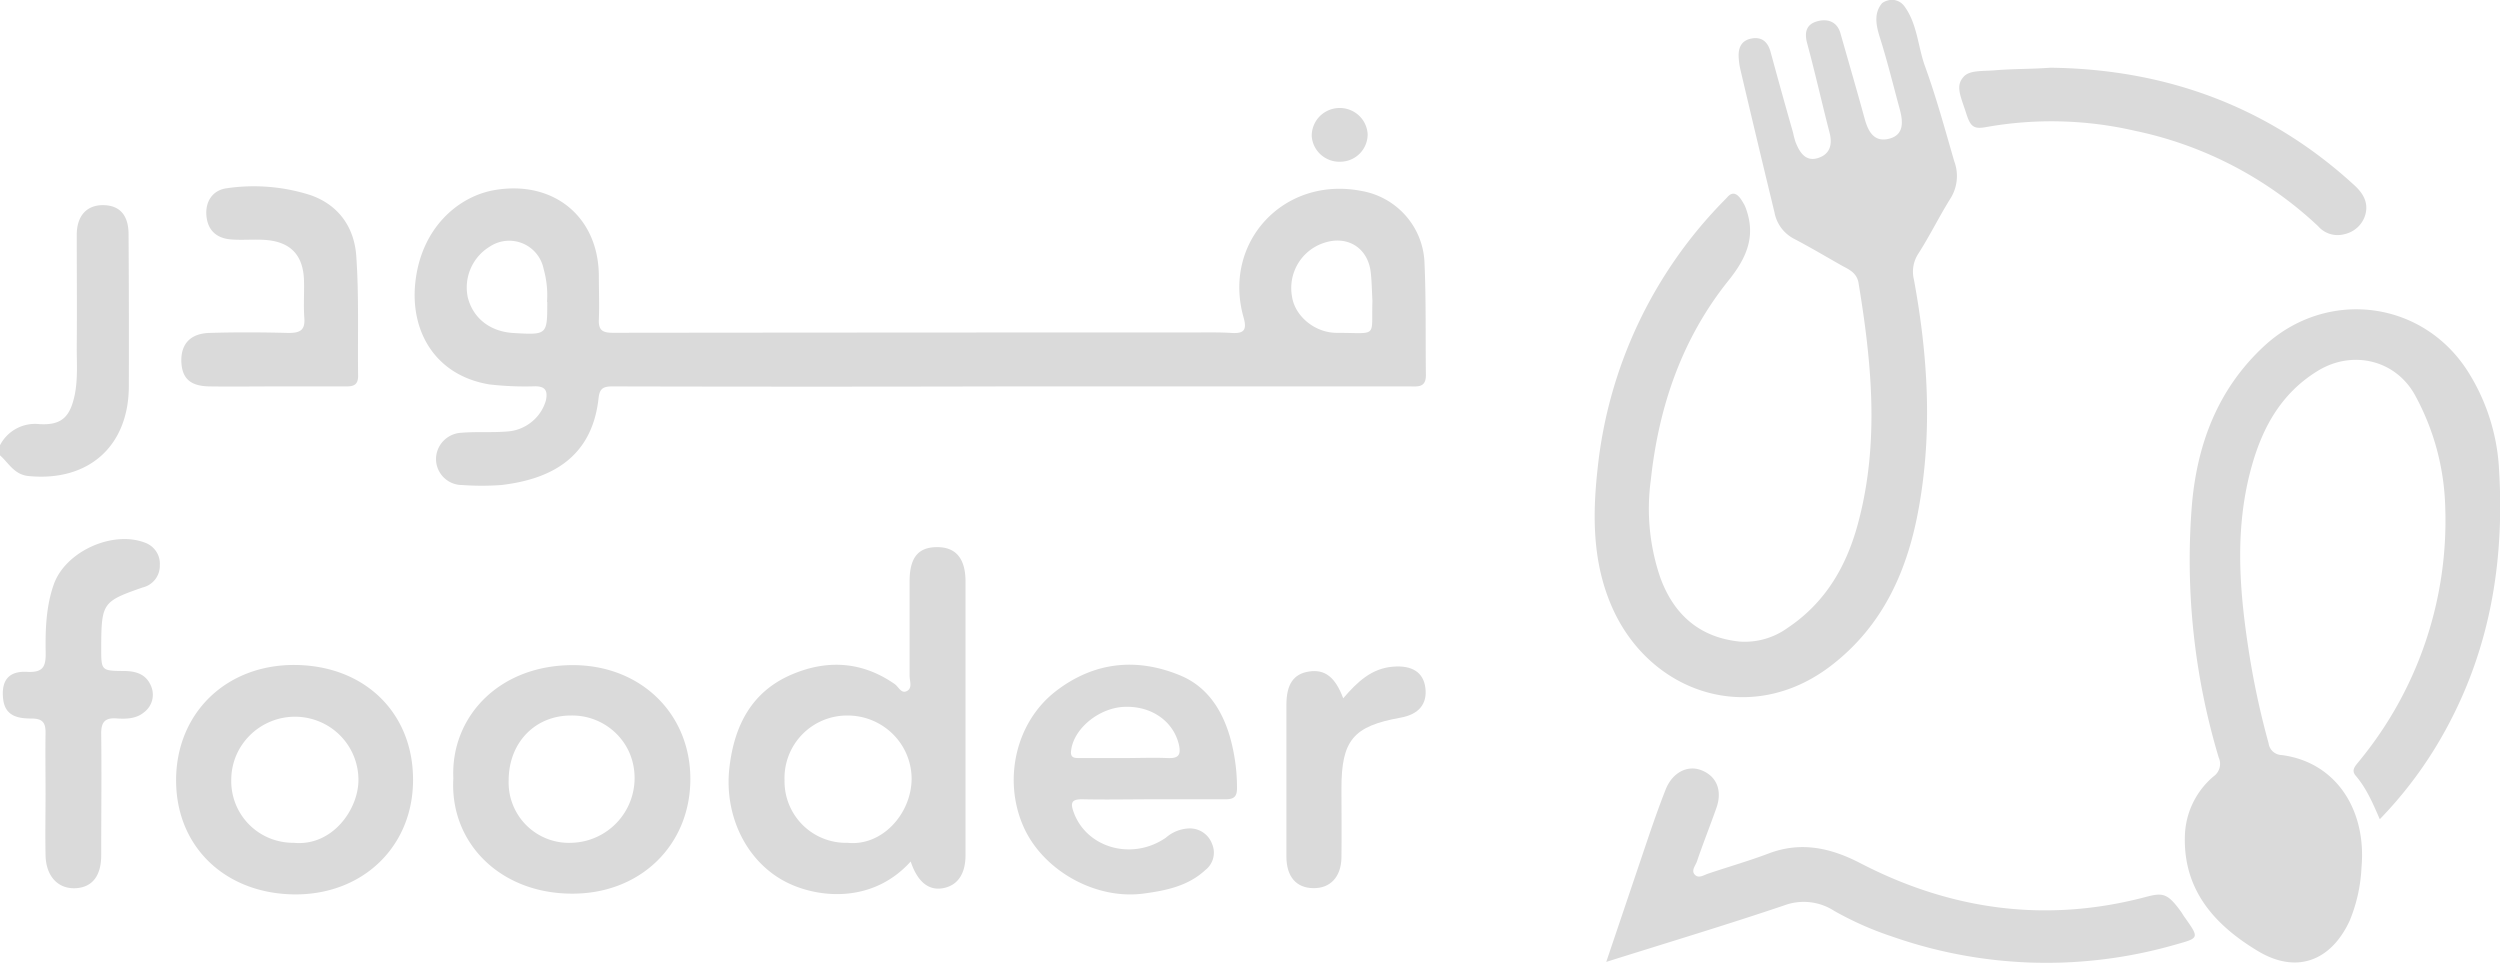<svg xmlns="http://www.w3.org/2000/svg" viewBox="0 0 456 175.62"><defs><style>.cls-1{fill:#dadada;}</style></defs><title>Asset 1</title><g id="Layer_2" data-name="Layer 2"><g id="Layer_1-2" data-name="Layer 1"><path class="cls-1" d="M23.5,70.38c0,11-7.34,17.52-18.3,16.45-2.61-.26-3.59-2.35-5.2-3.78V81.21a7.19,7.19,0,0,1,7.17-3.85c4.11.25,5.63-1.35,6.47-5.38.59-3,.34-5.91.36-8.87.06-6.76,0-13.52,0-20.27,0-3.52,1.86-5.48,4.9-5.42s4.55,1.95,4.55,5.31Q23.54,56.56,23.5,70.38Z"/><path class="cls-1" d="M259.82,47.75a13.76,13.76,0,0,0-3.5-8.5,13.94,13.94,0,0,0-8.09-4.44c-14.09-2.68-25.31,9.41-21.39,23.13.65,2.3,0,2.93-2.21,2.79s-4.54-.09-6.81-.09q-53,0-106.06.06c-1.88,0-2.6-.49-2.53-2.37.11-2.66,0-5.33,0-8-.06-10.86-8.33-17.52-19.08-15.65-6.55,1.15-13.39,6.89-14.41,17-.9,8.88,3.74,16.83,13.54,18.44a56.3,56.3,0,0,0,8.31.34c1.83,0,2.34.76,2,2.51a7.73,7.73,0,0,1-2.64,4,7.83,7.83,0,0,1-4.52,1.74c-2.76.22-5.56,0-8.34.23a4.9,4.9,0,0,0-3.27,1.54,4.81,4.81,0,0,0-1.29,3.36,4.76,4.76,0,0,0,4.79,4.63,49.63,49.63,0,0,0,7.11,0c8.54-1,16.53-4.61,17.75-15.86.19-1.73.83-2.13,2.52-2.13q36.34.09,72.67,0v0H257c1.56,0,3.14.31,3.08-2.17C260,61.45,260.13,54.59,259.82,47.75Zm-160,7.35c0,6,0,6-6.17,5.64-4.26-.25-7.38-2.7-8.33-6.52a8.72,8.72,0,0,1,4-9.23,6.41,6.41,0,0,1,6-.6,6.41,6.41,0,0,1,3.84,4.67,17.79,17.79,0,0,1,.62,6Zm144,5.61c-4,0-7.63-3.06-8.15-6.59a8.66,8.66,0,0,1,5.62-9.75c4.35-1.57,8.21.75,8.73,5.29.2,1.72.21,3.46.31,5.19-.22,6.89,1.11,5.86-6.51,5.86Z"/><path class="cls-1" d="M170.91,99.8c-3.45,0-5,1.93-5,6.25,0,5.73,0,11.46,0,17.18,0,1,.56,2.25-.48,2.81s-1.53-.78-2.23-1.26c-5.91-4.13-12.28-4.51-18.72-1.78-7.37,3.12-10.52,9.31-11.42,16.9-1.08,9,3.25,17.68,10.84,21.24,5.71,2.69,15.36,3.58,22.21-4,1.25,3.74,3.3,5.35,5.92,4.86s4.08-2.57,4.08-6q0-25,0-50C176.09,101.83,174.32,99.78,170.91,99.8Zm-16.3,53.93a11.21,11.21,0,0,1-11.51-11.38,11.41,11.41,0,0,1,11.43-11.84,11.73,11.73,0,0,1,8.31,3.37,11.51,11.51,0,0,1,3.44,8.23c-.07,6.34-5.38,12.26-11.66,11.62Z"/><path class="cls-1" d="M53.76,121.29c-12.49-.07-21.62,8.76-21.64,21s9.07,20.81,21.78,20.85c12.36,0,21.42-8.77,21.44-20.84C75.38,130,66.49,121.37,53.76,121.29Zm-.16,32.44a11.54,11.54,0,0,1-4.42-.84,11.24,11.24,0,0,1-7-10.63,11.49,11.49,0,0,1,.88-4.41,11.66,11.66,0,0,1,15.16-6.25,11.51,11.51,0,0,1,7.16,10.65C65.38,147.72,60.55,154.4,53.6,153.73Z"/><path class="cls-1" d="M104.18,121.32c-13.43.15-22,9.65-21.49,20.65C82,153.54,91,162.86,104.07,163c12.59.17,21.8-8.73,21.85-20.82S116.73,121.18,104.18,121.32Zm0,32.41a11,11,0,0,1-11.4-11.39c0-6.83,4.76-11.82,11.35-11.83a11.43,11.43,0,0,1,8.32,3.34,11.28,11.28,0,0,1,2.51,3.81,11.82,11.82,0,0,1-10.78,16.07Z"/><path class="cls-1" d="M224.32,134.33c-1.44-4.87-4.12-9.07-9-11.11-8-3.33-15.76-2.49-22.67,2.8-7.35,5.63-9.74,16.12-6,24.68,3.49,8,13.08,13.45,21.9,12.29,4.08-.54,8.14-1.35,11.32-4.31a4,4,0,0,0,1.23-4.7,4.31,4.31,0,0,0-4.3-2.87,6.82,6.82,0,0,0-4.15,1.69c-6.09,4.21-14.34,1.91-16.76-4.51-.74-1.94-.42-2.55,1.68-2.5,4.22.09,8.44,0,12.66,0,4.43,0,8.85,0,13.28,0,1.59,0,2.14-.49,2.12-2.13A34.14,34.14,0,0,0,224.32,134.33Zm-11.39,3.94c-2.57-.11-5.15,0-7.72,0-2.79,0-5.57,0-8.34,0-.83,0-1.66,0-1.51-1.29.41-4,5-7.84,9.68-8.05,5-.21,9,2.63,10,6.93C215.46,137.82,214.86,138.36,212.93,138.27Z"/><path class="cls-1" d="M27.59,125.23a4,4,0,0,1,.14,2.57,4,4,0,0,1-1.47,2.13c-1.39,1.18-3.26,1.23-5,1.11-2.23-.16-2.83.79-2.8,2.88.09,7.36,0,14.73,0,22.09,0,3.78-1.66,5.85-4.68,6-3.2.15-5.39-2.18-5.47-6s0-7.58,0-11.35-.06-7.37,0-11.05c0-1.81-.56-2.53-2.49-2.55-2.4,0-4.86-.34-5.24-3.51-.4-3.43,1-5.21,4.43-5,3,.15,3.36-1.13,3.32-3.61-.07-4.18.08-8.41,1.5-12.4C12,100.54,20.58,96.7,26.49,99a4.1,4.1,0,0,1,2,1.59,4,4,0,0,1,.66,2.49,4.06,4.06,0,0,1-3.12,4.07c-7.29,2.54-7.52,2.82-7.57,10.71,0,.11,0,.21,0,.31,0,4.14,0,4.19,4.13,4.22C24.88,122.4,26.71,123,27.59,125.23Z"/><path class="cls-1" d="M349.89,46.29A6,6,0,0,0,349.1,51c2.54,13.78,3.39,27.61.92,41.46-2,11.35-6.42,21.53-15.93,28.88-14.77,11.43-33.25,5.08-40.11-10.73-3.48-8-3.53-16.42-2.59-25A81.88,81.88,0,0,1,314.7,36.35l.37-.39c1.5-1.73,2.6.57,3.06,1.32a2.68,2.68,0,0,0,.12.24.31.31,0,0,1,.05.1c0,.07.05.14.08.2l0,0c1.91,5.05.4,9-3.12,13.37-8.45,10.54-12.71,22.93-14.15,36.36a38.77,38.77,0,0,0,1.72,17.78c2.45,6.75,7.16,10.93,14.44,11.69a13.32,13.32,0,0,0,8.73-2.45c7.06-4.7,10.93-11.5,13-19.47,3.81-14.49,2.39-29,0-43.47-.27-1.66-1.43-2.34-2.72-3-3-1.68-6-3.49-9.14-5.12a7,7,0,0,1-2.29-2,6.9,6.9,0,0,1-1.19-2.8q-3.18-13.11-6.26-26.23a12.44,12.44,0,0,1-.25-1.82c-.16-1.85.4-3.32,2.43-3.65,1.82-.31,2.88.69,3.36,2.41q2,7.38,4.11,14.76a15.37,15.37,0,0,0,.47,1.77c.72,1.81,1.79,3.55,4,2.9s2.78-2.4,2.19-4.66c-1.41-5.44-2.63-10.93-4.1-16.35-.53-2-.08-3.37,1.73-3.92s3.72-.14,4.37,2.19c1.47,5.2,3,10.4,4.42,15.61.63,2.27,1.71,4.27,4.42,3.59s2.59-3,2-5.26c-1.21-4.43-2.29-8.89-3.68-13.27-.74-2.34-1.05-4.44.41-6.19a2.71,2.71,0,0,1,1-.49A2.81,2.81,0,0,1,345.49,0a3,3,0,0,1,1.05.38,3,3,0,0,1,.82.76,0,0,0,0,0,0,0c2.37,3.22,2.46,7.39,3.78,11,2.05,5.65,3.63,11.48,5.31,17.26a7.7,7.7,0,0,1-.66,6.76C353.7,39.5,352,43,349.89,46.29Z"/><path class="cls-1" d="M446.6,132.16a75,75,0,0,1-12.53,17.27c-1.29-3-2.45-5.67-4.39-7.94-.91-1.06,0-1.84.63-2.66A69,69,0,0,0,446,92.19a44.85,44.85,0,0,0-5.44-20c-3.51-6.53-11.43-8.44-17.79-4.55-6.54,4-10,10.12-12,17.2-3.13,11-2.39,22-.72,33.07a149.39,149.39,0,0,0,3.74,17.66,2.49,2.49,0,0,0,.82,1.54,2.56,2.56,0,0,0,1.63.62c9.95,1.33,15.42,10.11,14.5,20.43a28.78,28.78,0,0,1-2.17,9.8c-3.43,7.38-9.72,9.71-16.7,5.53-7.79-4.68-13.6-11-13.35-20.89a14.73,14.73,0,0,1,5.25-11,2.79,2.79,0,0,0,.92-3.43,125.41,125.41,0,0,1-4.86-46.39c1-10.87,4.7-20.81,13.12-28.63,11.62-10.76,29.47-8.35,37.59,5.25a37,37,0,0,1,5.24,16.48C456.89,101.46,454.46,117.35,446.6,132.16Z"/><path class="cls-1" d="M396.79,172.3a85,85,0,0,1-51.56-1.44,59.2,59.2,0,0,1-10.68-4.72,10.22,10.22,0,0,0-9.1-1c-10.48,3.54-21.09,6.73-32.47,10.31,2.85-8.42,5.42-16.05,8-23.67.9-2.61,1.82-5.2,2.83-7.76,1.23-3.12,4-4.54,6.55-3.52,2.75,1.08,3.83,3.68,2.72,6.84s-2.45,6.51-3.56,9.79c-.26.77-1.17,1.72-.3,2.5.68.6,1.54,0,2.32-.27,3.7-1.25,7.46-2.32,11.1-3.7,5.88-2.22,11.29-1,16.62,1.75,16.52,8.58,33.86,11,52,6.23,3.21-.85,4.06-.81,6.59,2.7.22.32.42.7.66,1C401.18,171.14,401.16,171.08,396.79,172.3Z"/><path class="cls-1" d="M431.44,39.14A5,5,0,0,1,430,41.48a5.19,5.19,0,0,1-2.44,1.25,4.7,4.7,0,0,1-4.74-1.48,69.44,69.44,0,0,0-33.44-17.4,67.81,67.81,0,0,0-27-.69c-2.35.44-2.95,0-3.73-2.44-1.06-3.28-2-5-.51-6.69,1.12-1.3,3.54-1,6-1.23,3.22-.25,6.19-.19,9.77-.44.23,0,.46,0,.68,0,20.61.37,39.17,7.07,54.78,21.37C431,35.2,432.05,36.9,431.44,39.14Z"/><path class="cls-1" d="M65.32,68.58c0,1.76-1,1.93-2.4,1.9-4.13,0-8.24,0-12.37,0s-8.25.06-12.37,0c-3.56-.06-5.06-1.53-5.11-4.75,0-3,1.65-4.85,5-5,4.85-.15,9.7-.13,14.54,0,2.07,0,3.07-.45,2.9-2.72s0-4.5-.06-6.75c-.1-4.71-2.45-7.2-7.16-7.5-2.06-.14-4.13.08-6.18-.09-2.54-.21-4.18-1.58-4.45-4.23s1.11-4.79,3.76-5.11a33.91,33.91,0,0,1,15.24,1.27c5.22,1.83,8,6,8.33,11.19C65.49,54,65.22,61.32,65.32,68.58Z"/><path class="cls-1" d="M255.47,130.9c-8.65,1.55-10.79,4.12-10.79,12.93,0,4.21.06,8.39,0,12.6-.06,3.55-2.06,5.63-5.16,5.57s-4.87-2.09-4.88-5.77q0-13.83,0-27.64c0-3.78,1.29-5.68,4.15-6.11s4.76,1,6.21,4.89c2.59-3,5.15-5.45,9.08-5.77,3.46-.28,5.56,1,5.91,3.89S258.82,130.3,255.47,130.9Z"/><path class="cls-1" d="M249.46,24.49a5,5,0,0,1-4.74,5,5.11,5.11,0,0,1-3.7-1.19,5.14,5.14,0,0,1-1.23-1.55,5,5,0,0,1-.53-1.9,5.07,5.07,0,0,1,1.39-3.57,5.15,5.15,0,0,1,7.14-.28,5.06,5.06,0,0,1,1.67,3.46Z"/></g></g></svg>
